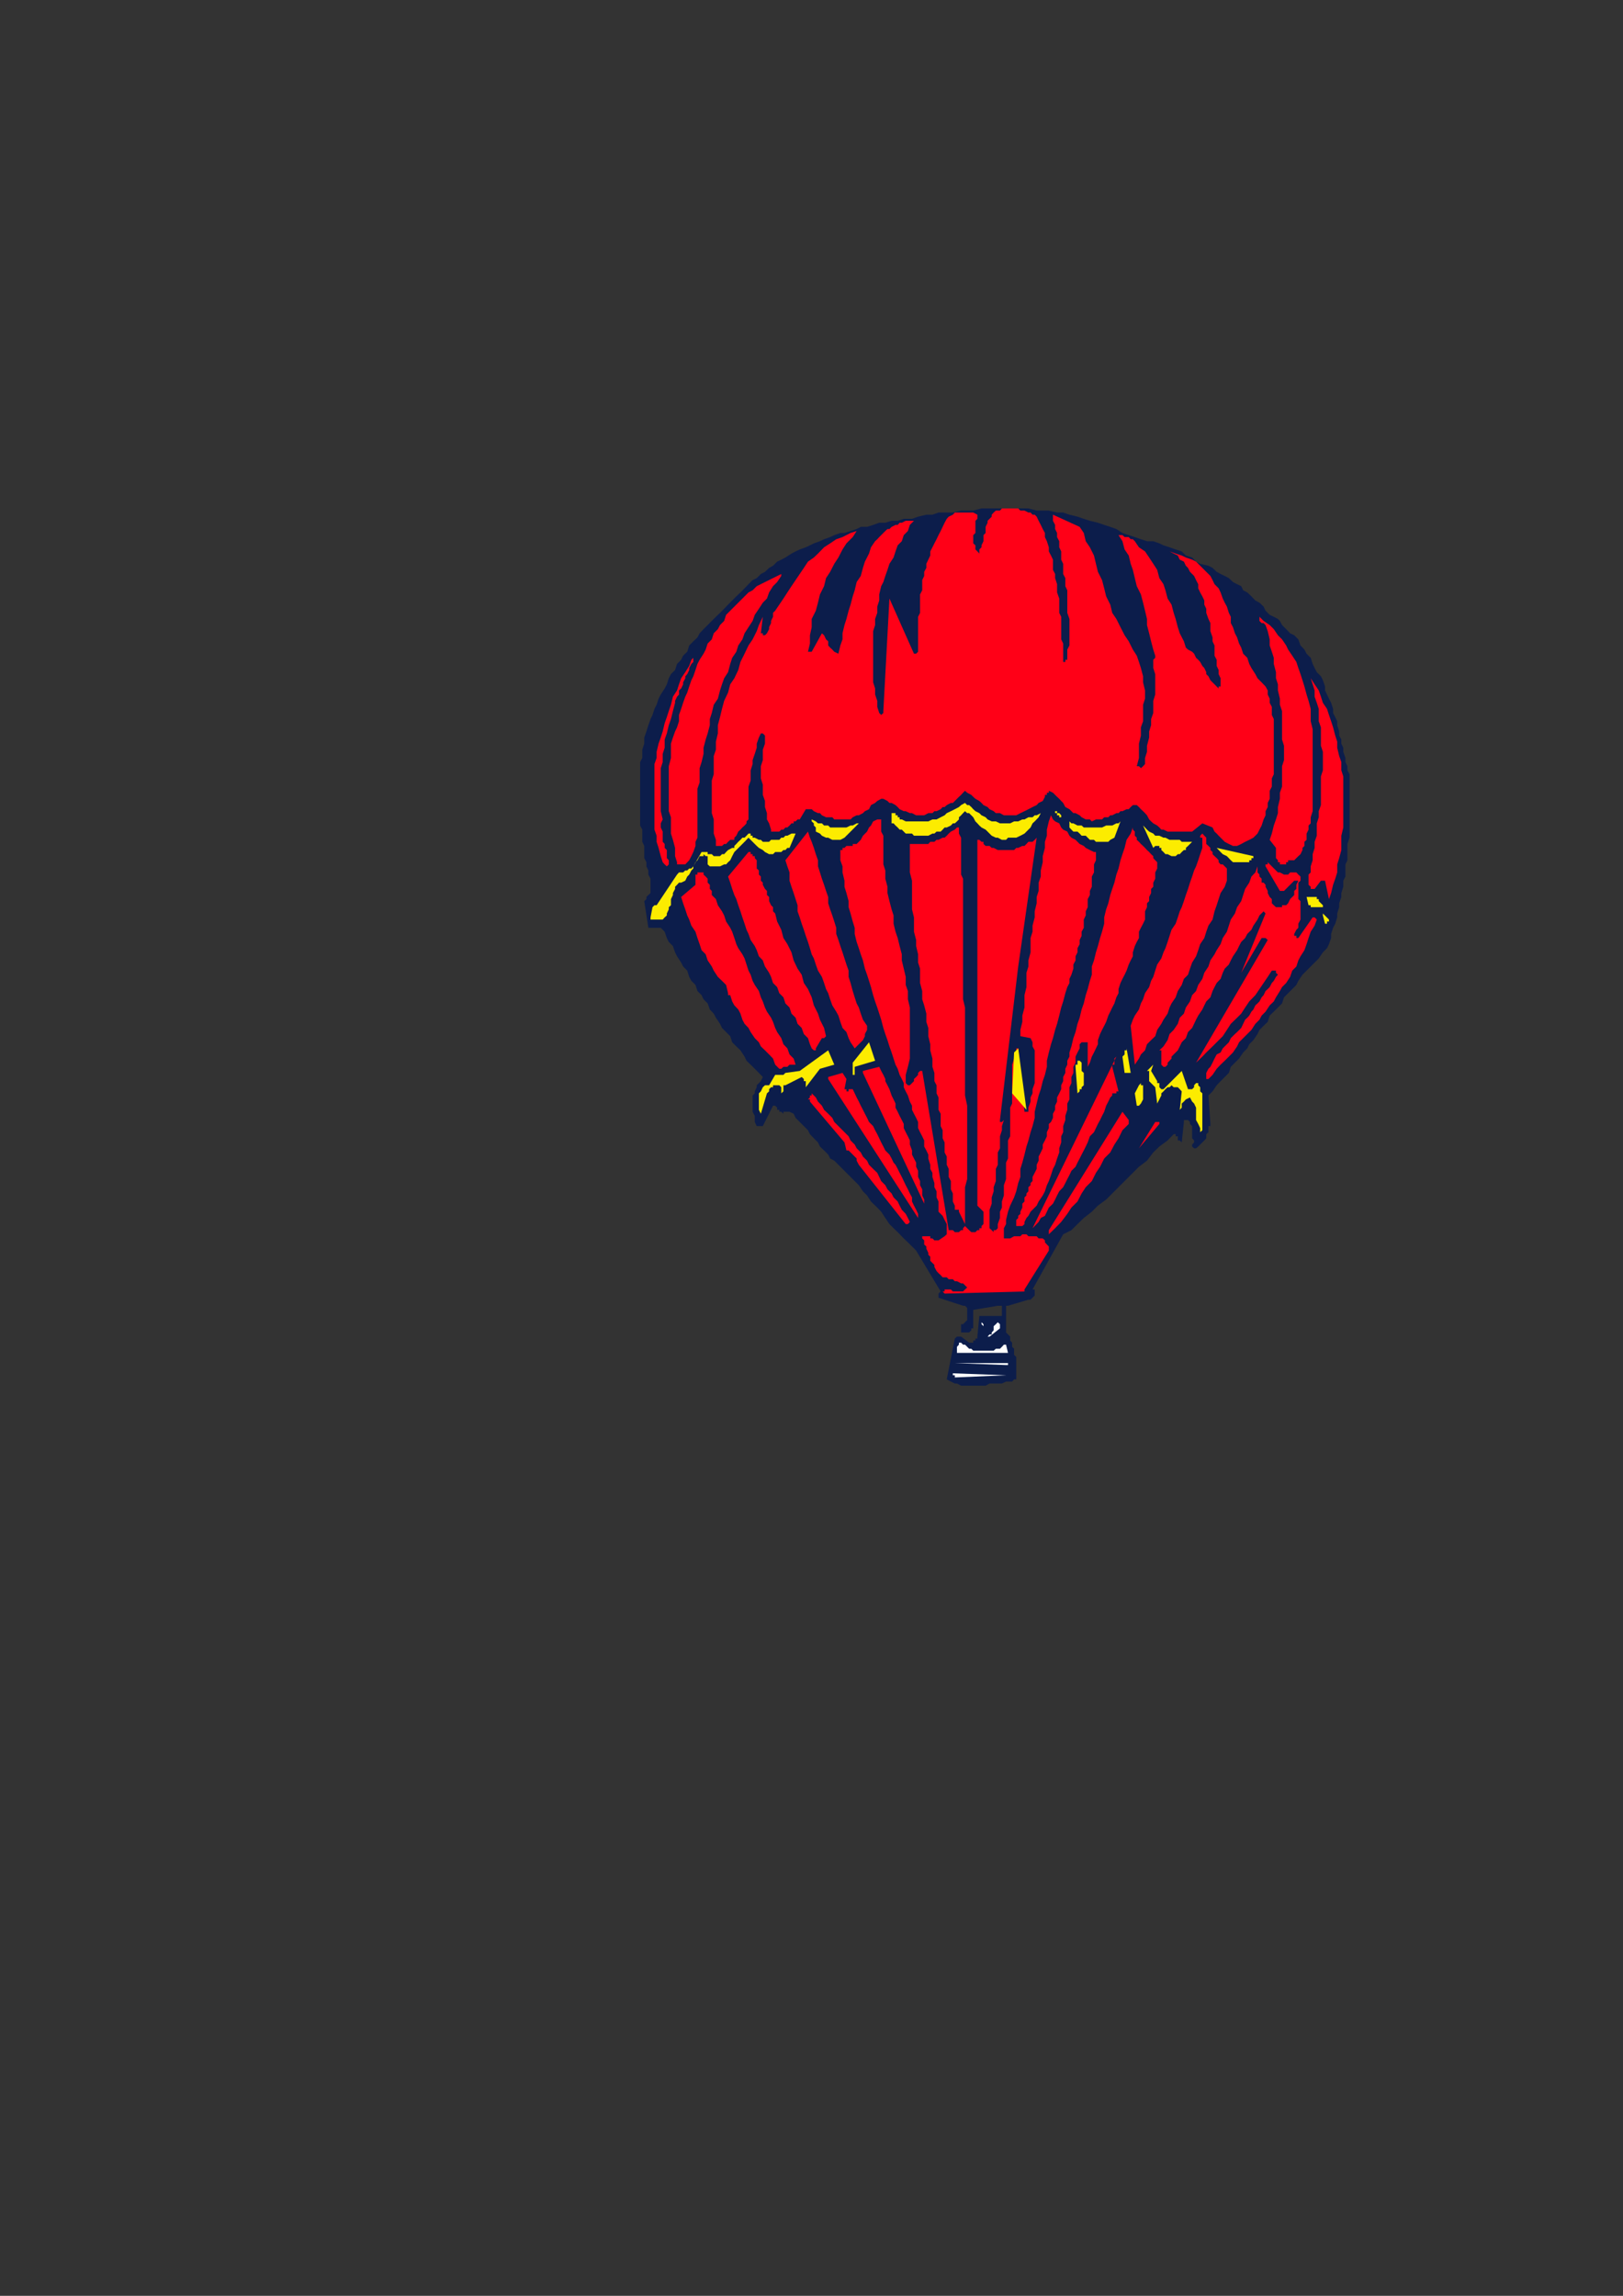 <?xml version="1.0" encoding="utf-8"?>
<!-- Created by UniConvertor 2.0rc4 (https://sk1project.net/) -->
<svg xmlns="http://www.w3.org/2000/svg" height="841.89pt" viewBox="0 0 595.276 841.89" width="595.276pt" version="1.1" xmlns:xlink="http://www.w3.org/1999/xlink" id="e58c5e40-f611-11ea-abfb-dcc15c148e23">

<rect x="0" y="0" width="595.276" height="841.89" fill="#333333" stroke="none"/>

<g>
	<g>
		<path style="fill:#0c1d4b;" d="M 235.574,274.929 L 235.574,276.441 235.574,277.953 234.782,279.465 234.782,280.977 234.782,282.489 234.782,283.929 234.782,285.441 234.782,286.953 234.782,288.465 234.782,289.977 234.782,291.489 234.782,292.929 234.782,294.441 234.782,295.953 234.782,298.185 234.782,299.697 234.782,301.209 234.782,302.721 235.574,304.233 235.574,305.673 235.574,307.185 235.574,308.697 236.294,310.209 236.294,311.721 236.294,313.233 236.294,314.673 237.086,316.185 237.086,317.697 237.806,319.209 237.806,320.721 238.598,322.233 238.598,323.673 238.598,325.185 238.598,325.977 238.598,326.697 238.598,327.489 237.806,328.209 237.086,328.929 237.086,329.721 236.294,330.441 237.806,340.233 242.342,340.233 243.782,341.673 244.574,343.977 245.294,345.417 246.806,346.929 247.598,349.233 248.318,350.673 249.83,352.977 250.55,354.417 252.062,355.929 252.782,358.233 253.574,359.673 255.086,361.185 255.806,363.417 257.318,364.929 258.038,366.441 259.55,367.953 260.342,370.185 261.782,371.697 262.574,373.209 264.086,375.441 264.806,376.953 266.318,378.465 267.83,379.977 268.55,382.209 270.062,383.721 271.574,385.161 273.086,387.465 273.806,388.977 275.318,390.417 276.83,391.929 278.342,393.441 279.782,394.953 279.062,396.465 278.342,397.185 277.55,397.977 277.55,398.697 276.83,400.209 276.83,400.929 276.038,401.721 276.038,403.161 276.038,404.673 276.038,405.465 276.038,406.977 276.038,407.697 276.83,409.209 276.83,410.721 276.83,411.441 277.55,412.953 278.342,412.953 278.342,412.953 279.062,412.953 279.782,412.953 283.526,405.465 284.318,405.465 285.038,406.185 285.038,406.185 285.038,406.977 285.83,406.977 285.83,407.697 286.55,407.697 287.342,408.417 287.342,407.697 288.062,407.697 288.782,407.697 289.574,407.697 291.086,408.417 291.806,409.929 293.318,411.441 294.83,412.953 296.342,414.465 297.062,415.905 298.502,417.417 300.014,418.929 300.734,420.441 302.246,421.881 303.758,423.393 304.478,424.833 305.99,425.625 307.502,427.137 308.222,427.857 309.734,429.369 311.246,430.881 312.758,432.393 314.99,434.625 316.502,436.857 318.014,438.369 319.454,440.601 321.758,442.833 323.198,444.345 324.71,446.649 326.222,448.881 327.734,450.393 329.246,451.833 331.478,454.137 332.99,455.577 334.502,457.089 336.014,458.601 345.014,473.577 344.222,474.369 344.222,475.089 344.222,475.089 344.222,475.881 353.222,478.833 353.942,478.833 354.734,479.625 354.734,480.345 354.734,481.137 354.734,482.577 354.734,483.369 354.734,484.089 353.942,484.881 353.942,484.881 353.222,485.601 353.222,485.601 352.502,485.601 352.502,488.625 352.502,488.625 352.502,488.625 352.502,488.625 353.222,488.625 353.942,488.625 354.734,488.625 354.734,488.625 355.454,488.625 356.246,487.833 356.246,487.113 356.966,487.113 356.966,486.321 356.966,480.345 365.966,478.833 366.758,478.833 367.478,478.833 367.478,479.625 367.478,479.625 367.478,480.345 367.478,481.137 367.478,481.857 367.478,482.577 359.198,482.577 358.478,490.137 358.478,490.137 358.478,490.857 357.758,490.857 357.758,491.577 356.966,491.577 356.966,492.369 356.246,492.369 355.454,492.369 352.502,490.137 351.71,490.137 351.71,490.137 350.99,490.137 350.198,490.857 347.246,505.833 348.758,506.625 350.198,507.345 350.99,507.345 352.502,508.137 353.942,508.137 355.454,508.137 356.966,508.137 358.478,508.137 359.99,508.137 361.502,508.137 362.942,507.345 364.454,507.345 365.966,507.345 367.478,507.345 368.99,506.625 370.502,506.625 371.222,506.625 371.942,505.833 371.942,505.833 372.734,505.833 372.734,505.113 372.734,503.601 372.734,502.881 372.734,501.369 372.734,500.577 372.734,499.137 372.734,497.625 371.942,496.833 371.942,495.321 371.942,494.601 371.222,493.881 371.222,492.369 370.502,491.577 370.502,490.137 369.71,489.345 368.99,488.625 368.99,479.625 368.99,479.625 368.99,478.833 369.71,478.833 369.71,478.833 377.198,476.601 377.99,476.601 378.71,475.881 378.71,475.881 379.502,475.089 379.502,474.369 379.502,474.369 379.502,474.369 379.502,473.577 379.502,473.577 379.502,473.577 379.502,472.857 378.71,472.857 389.942,452.625 392.966,451.113 395.198,448.881 397.502,446.649 400.454,444.345 402.686,442.113 405.71,439.881 407.942,437.649 410.246,435.345 413.198,432.393 415.502,430.089 417.734,427.857 420.686,425.625 422.99,422.601 425.222,420.441 428.246,418.209 430.478,415.905 431.198,415.905 431.198,416.697 431.99,416.697 431.99,417.417 431.99,418.209 432.71,418.209 433.43,418.929 433.43,418.929 434.222,411.441 434.222,410.721 434.942,410.721 434.942,410.721 435.734,410.721 436.454,411.441 436.454,412.161 437.246,412.953 437.246,413.673 437.246,414.465 437.246,415.905 437.246,416.697 437.246,417.417 437.966,418.209 437.966,418.209 437.966,418.929 437.966,418.929 437.246,419.721 437.246,420.441 437.246,420.441 437.966,421.089 438.686,421.089 439.478,420.441 440.198,419.721 440.99,418.929 441.71,418.209 442.43,417.417 442.43,415.905 443.222,415.185 443.222,414.465 443.222,414.465 443.222,413.673 443.222,413.673 443.222,412.953 443.222,412.953 443.942,412.953 443.942,412.161 443.222,401.721 444.734,400.209 446.246,397.977 447.686,396.465 449.198,394.953 450.71,393.441 451.43,391.209 452.942,389.697 454.454,388.185 455.966,385.953 457.478,384.441 458.198,382.929 459.71,381.417 461.222,379.185 461.942,377.673 463.454,376.161 464.966,374.721 465.686,372.417 467.198,370.977 468.71,369.465 470.222,367.953 470.942,365.721 472.454,364.209 473.966,362.697 475.478,361.185 476.198,359.673 477.71,357.441 479.222,355.929 480.734,354.417 482.174,352.977 483.686,351.465 485.198,349.233 486.71,347.721 487.43,346.209 488.222,343.977 488.222,342.465 488.942,340.233 489.734,338.721 490.454,336.417 490.454,334.977 491.174,332.673 491.174,331.233 491.966,328.929 491.966,327.489 492.686,325.185 492.686,322.953 493.478,321.441 493.478,319.209 493.478,316.977 494.198,315.465 494.198,313.233 494.198,311.721 494.198,309.489 494.99,307.185 494.99,305.673 494.99,303.441 494.99,301.209 494.99,299.697 494.99,297.465 494.99,295.953 494.99,293.721 494.99,291.489 494.99,289.977 494.99,287.745 494.99,286.233 494.99,283.929 494.198,282.489 494.198,280.977 493.478,279.465 493.478,277.953 492.686,275.721 492.686,274.209 491.966,272.697 491.966,271.185 491.174,269.745 491.174,268.233 490.454,265.929 490.454,264.489 489.734,262.977 488.942,261.465 488.942,259.953 488.222,257.721 487.43,256.209 486.71,254.697 485.99,253.185 485.99,251.745 485.198,249.441 484.478,248.001 482.966,246.489 482.174,244.977 481.454,243.465 480.734,241.233 479.222,239.721 478.43,238.209 476.99,236.697 476.198,234.465 474.686,232.953 473.174,232.233 472.454,231.441 471.734,230.721 470.222,229.209 469.43,227.697 468.71,226.977 467.198,226.185 465.686,225.465 464.174,223.953 463.454,222.441 461.942,221.001 460.43,220.209 458.99,218.697 457.478,217.257 455.966,216.465 455.246,214.953 453.734,214.233 452.222,213.441 450.71,212.001 449.198,211.209 447.686,210.489 446.246,209.697 444.734,208.257 443.222,207.465 440.198,206.745 438.686,205.953 437.246,204.441 434.942,203.721 433.43,202.209 431.198,201.489 428.966,200.697 426.734,199.977 425.222,199.257 422.99,198.465 420.686,198.465 418.454,197.745 416.222,196.953 413.99,196.233 411.686,195.441 409.454,194.001 407.222,193.209 404.99,192.489 402.686,191.697 399.734,190.977 397.502,190.257 395.198,189.465 392.246,188.745 389.942,187.953 387.71,187.953 384.686,187.233 382.454,187.233 380.222,187.233 377.198,186.441 374.966,186.441 371.942,186.441 369.71,186.441 367.478,186.441 364.454,186.441 362.222,186.441 359.99,186.441 356.966,187.233 354.734,187.233 352.502,187.233 349.478,187.953 347.246,187.953 344.222,187.953 341.99,188.745 339.758,188.745 336.734,189.465 334.502,190.257 331.478,190.257 329.246,190.977 327.014,190.977 324.71,191.697 322.478,191.697 320.246,192.489 318.014,193.209 315.71,193.209 314.198,194.001 311.966,194.721 309.734,195.441 308.222,195.441 305.99,196.233 304.478,196.953 302.246,197.745 300.734,198.465 298.502,199.257 297.062,199.977 295.55,200.697 293.318,201.489 291.806,202.209 290.294,203.001 288.062,204.441 286.55,205.233 285.038,205.953 283.526,207.465 282.086,208.257 280.574,209.697 279.062,210.489 277.55,212.001 276.038,212.721 274.526,214.233 273.086,215.745 271.574,217.257 270.062,218.697 268.55,220.209 267.038,221.721 265.598,223.233 264.086,224.745 262.574,226.185 261.062,227.697 259.55,229.209 258.038,230.721 256.598,232.233 255.806,233.745 254.294,235.185 252.782,236.697 252.062,239.001 250.55,240.441 249.83,241.953 248.318,243.465 247.598,245.697 246.086,247.209 245.294,248.721 244.574,250.953 243.782,252.465 242.342,254.697 241.55,256.209 240.83,258.441 240.038,259.953 239.318,262.185 238.598,263.697 237.806,265.929 237.086,268.233 236.294,270.465 236.294,272.697 235.574,274.929 235.574,274.929 235.574,274.929 235.574,274.929 235.574,274.929 Z" />
		<path style="fill:#ff0017;" d="M 240.83,277.953 L 240.038,280.185 240.038,282.489 240.038,284.721 240.038,286.953 240.038,289.977 240.038,292.209 240.038,294.441 240.038,296.745 240.038,298.977 240.038,301.929 240.038,304.233 240.83,306.465 240.83,308.697 241.55,310.929 242.342,313.953 243.062,316.185 243.062,316.185 243.782,316.977 243.782,316.977 244.574,317.697 245.294,316.977 245.294,315.465 244.574,314.673 244.574,313.953 244.574,312.441 244.574,311.721 243.782,310.929 243.782,309.489 243.062,308.697 243.062,307.185 243.062,305.673 243.062,304.953 242.342,303.441 242.342,302.721 242.342,301.929 243.062,300.489 242.342,297.465 242.342,295.233 242.342,292.209 242.342,289.977 242.342,286.953 242.342,284.721 242.342,281.697 243.062,279.465 243.062,276.441 243.782,274.209 243.782,271.185 244.574,268.953 245.294,265.929 246.086,263.697 246.806,260.745 247.598,257.721 247.598,257.001 248.318,255.489 249.038,254.697 249.038,253.185 249.83,252.465 250.55,250.953 250.55,250.233 251.342,248.721 251.342,248.001 252.062,247.209 252.782,245.697 252.782,244.977 253.574,243.465 254.294,242.745 254.294,241.233 255.086,240.441 253.574,241.953 252.782,244.185 251.342,246.489 249.83,248.721 249.038,250.953 248.318,253.185 246.806,255.489 246.086,258.441 245.294,260.745 244.574,262.977 243.782,265.209 243.062,268.233 242.342,270.465 241.55,272.697 240.83,275.721 240.83,277.953 Z" />
		<path style="fill:#fcec00;" d="M 239.318,332.673 L 238.598,336.417 238.598,337.209 239.318,337.209 240.038,337.209 240.038,337.209 240.83,337.209 241.55,337.209 242.342,337.209 243.062,337.209 243.782,336.417 244.574,335.697 244.574,334.977 245.294,333.465 245.294,332.673 246.086,331.953 246.086,330.441 246.086,329.721 246.806,328.209 246.806,327.489 247.598,325.977 247.598,325.185 248.318,324.465 249.038,323.673 249.83,323.673 251.342,322.953 252.062,321.441 252.782,320.721 253.574,319.209 254.294,318.489 254.294,317.697 255.086,316.185 255.806,315.465 256.598,313.953 257.318,313.953 257.318,313.953 258.038,313.953 258.038,313.233 258.038,313.233 258.83,313.953 258.83,313.953 259.55,313.953 259.55,313.953 259.55,313.953 259.55,314.673 259.55,314.673 259.55,315.465 259.55,315.465 259.55,316.185 259.55,316.185 259.55,316.977 259.55,316.977 259.55,316.977 260.342,317.697 261.062,317.697 261.782,317.697 262.574,317.697 263.294,317.697 264.086,317.697 265.598,316.977 266.318,316.977 267.038,316.185 267.83,315.465 268.55,313.953 269.342,312.441 270.062,311.721 271.574,310.209 272.294,309.489 273.086,308.697 274.526,307.185 275.318,307.977 276.038,308.697 277.55,310.209 278.342,310.929 279.782,311.721 280.574,312.441 282.086,313.233 283.526,313.233 284.318,312.441 285.038,312.441 285.83,312.441 286.55,312.441 287.342,311.721 288.062,311.721 288.782,310.929 289.574,310.929 291.806,305.673 291.086,305.673 290.294,305.673 288.782,306.465 288.062,306.465 287.342,307.185 286.55,307.185 285.83,307.977 285.038,307.977 283.526,307.977 282.806,307.977 282.086,308.697 280.574,308.697 279.782,308.697 279.062,307.977 278.342,307.977 276.83,307.185 276.83,307.185 276.038,307.185 276.038,306.465 275.318,306.465 275.318,306.465 275.318,305.673 274.526,305.673 274.526,305.673 273.806,306.465 273.086,307.185 272.294,307.185 271.574,307.977 270.782,308.697 270.062,309.489 269.342,310.209 269.342,310.929 268.55,310.929 267.038,311.721 266.318,312.441 265.598,313.233 264.806,313.233 264.086,313.953 263.294,313.953 261.782,313.953 261.782,313.953 261.062,313.233 260.342,313.233 259.55,313.233 259.55,312.441 258.83,312.441 258.038,312.441 257.318,312.441 254.294,317.697 253.574,318.489 252.782,318.489 252.062,319.209 251.342,319.209 250.55,319.929 249.83,319.929 249.038,319.929 248.318,320.721 240.83,331.953 240.038,331.953 240.038,331.953 239.318,332.673 239.318,332.673 Z" />
		<path style="fill:#ff0017;" d="M 246.086,272.697 L 246.086,275.721 246.086,277.953 245.294,280.977 245.294,283.209 245.294,286.233 245.294,289.185 245.294,291.489 245.294,294.441 245.294,297.465 246.086,299.697 246.086,302.721 246.086,305.673 246.806,307.977 247.598,310.929 247.598,313.953 248.318,316.185 248.318,316.977 249.038,316.977 249.038,316.977 249.83,316.977 249.83,316.977 250.55,316.977 250.55,316.977 251.342,316.977 252.782,315.465 253.574,313.953 254.294,312.441 255.086,310.209 255.086,308.697 255.806,307.185 255.806,304.953 255.806,302.721 255.806,301.209 255.806,298.977 255.806,296.745 255.806,295.233 255.806,292.929 255.806,290.697 255.806,289.185 256.598,286.953 256.598,284.721 256.598,281.697 257.318,279.465 258.038,276.441 258.038,274.209 258.83,271.185 259.55,268.953 260.342,265.929 260.342,263.697 261.062,261.465 261.782,258.441 263.294,256.209 264.086,253.185 264.806,250.953 265.598,248.721 267.038,246.489 267.83,243.465 268.55,241.233 270.062,239.001 270.782,236.697 272.294,234.465 273.086,232.233 274.526,230.001 276.038,227.697 276.83,225.465 278.342,223.233 279.782,221.001 281.294,219.489 282.086,217.257 283.526,214.953 285.038,213.441 286.55,211.209 286.55,211.209 286.55,211.209 286.55,210.489 286.55,210.489 277.55,214.953 276.038,216.465 274.526,217.257 273.086,218.697 271.574,220.209 270.062,221.721 269.342,222.441 267.83,223.953 266.318,225.465 265.598,227.697 264.086,229.209 263.294,230.721 261.782,232.233 261.062,234.465 259.55,235.977 258.83,238.209 258.038,239.721 256.598,241.953 255.806,243.465 255.086,245.697 254.294,248.001 253.574,249.441 252.782,251.745 252.062,253.977 251.342,255.489 250.55,257.721 249.83,259.953 249.038,262.185 249.038,264.489 248.318,266.721 247.598,268.233 246.806,270.465 246.086,272.697 Z" />
		<path style="fill:#ff0017;" d="M 291.806,390.417 L 291.086,388.185 289.574,386.673 288.782,384.441 287.342,382.929 286.55,380.697 285.038,378.465 284.318,376.953 283.526,374.721 282.806,373.209 281.294,370.977 280.574,369.465 279.782,367.233 279.062,365.721 278.342,363.417 276.83,361.185 276.038,359.673 275.318,357.441 274.526,355.929 273.806,353.697 273.086,351.465 272.294,349.953 270.782,347.721 270.062,346.209 269.342,343.977 268.55,341.673 267.83,340.233 266.318,337.929 265.598,335.697 264.806,334.185 263.294,331.953 262.574,329.721 261.062,328.209 261.062,326.697 260.342,325.977 260.342,324.465 259.55,323.673 259.55,322.233 258.83,321.441 258.038,320.721 258.038,319.929 257.318,319.929 256.598,319.929 256.598,319.929 255.806,319.929 255.806,320.721 255.086,320.721 255.086,321.441 255.086,322.233 255.086,324.465 249.83,328.929 249.83,328.929 249.83,328.929 249.83,328.929 249.83,328.929 250.55,331.233 251.342,333.465 252.062,335.697 252.782,337.209 253.574,339.441 255.086,341.673 255.806,343.977 256.598,346.209 257.318,348.441 258.83,349.953 259.55,352.185 261.062,354.417 261.782,355.929 263.294,358.233 264.806,359.673 266.318,361.185 267.038,364.209 267.038,364.209 267.038,364.929 267.83,364.929 267.83,364.929 268.55,367.233 269.342,368.673 270.782,370.185 271.574,371.697 272.294,373.929 273.086,375.441 274.526,376.953 275.318,378.465 276.83,380.697 278.342,382.209 279.062,383.721 280.574,385.161 282.086,386.673 283.526,388.185 284.318,390.417 285.83,391.929 286.55,391.929 287.342,391.209 288.062,391.209 288.782,391.209 289.574,390.417 291.086,390.417 291.806,390.417 291.806,390.417 Z" />
		<path style="fill:#fcec00;" d="M 293.318,392.721 L 288.062,393.441 287.342,394.161 287.342,394.161 286.55,394.161 286.55,394.161 285.83,394.161 285.038,394.161 285.038,394.161 284.318,394.161 282.086,397.977 282.086,397.977 281.294,397.977 281.294,397.977 280.574,397.977 279.782,398.697 279.062,400.209 278.342,400.929 278.342,402.441 278.342,403.953 278.342,405.465 278.342,406.977 279.062,408.417 281.294,400.929 282.086,400.209 282.086,400.209 282.086,399.417 282.806,398.697 283.526,398.697 283.526,397.977 284.318,397.977 285.038,397.977 285.83,397.977 285.83,397.977 286.55,398.697 286.55,399.417 286.55,399.417 286.55,400.209 286.55,400.929 286.55,401.721 286.55,401.721 286.55,400.929 287.342,400.209 287.342,399.417 287.342,399.417 287.342,398.697 287.342,397.977 288.062,397.977 294.038,394.953 294.83,395.673 294.83,395.673 294.83,396.465 295.55,396.465 295.55,397.185 295.55,397.977 295.55,398.697 295.55,398.697 300.734,391.929 305.99,390.417 303.758,385.161 293.318,392.721 Z" />
		<path style="fill:#ff0017;" d="M 262.574,271.977 L 262.574,274.929 261.782,277.233 261.782,279.465 261.782,281.697 261.782,283.929 261.062,286.233 261.062,288.465 261.062,291.489 261.062,293.721 261.062,295.953 261.062,298.185 261.782,300.489 261.782,302.721 261.782,305.673 262.574,307.977 262.574,310.209 264.086,310.209 264.806,310.209 265.598,309.489 266.318,309.489 267.038,308.697 267.83,307.977 269.342,307.977 269.342,307.185 270.062,306.465 270.782,304.953 271.574,304.233 272.294,303.441 273.086,302.721 273.806,301.929 273.806,301.209 274.526,300.489 274.526,298.185 274.526,296.745 274.526,294.441 274.526,292.209 274.526,290.697 274.526,288.465 275.318,286.233 275.318,284.721 275.318,282.489 276.038,280.185 276.038,278.745 276.83,276.441 277.55,274.209 277.55,272.697 278.342,270.465 279.062,268.953 279.782,268.953 279.782,268.953 280.574,269.745 280.574,270.465 280.574,272.697 279.782,274.929 279.782,277.233 279.782,278.745 279.062,280.977 279.062,283.209 279.062,285.441 279.782,287.745 279.782,289.185 279.782,291.489 280.574,293.721 280.574,295.953 281.294,298.185 281.294,300.489 282.086,301.929 282.806,304.233 282.806,304.953 283.526,304.953 285.038,304.953 285.83,304.953 286.55,304.233 287.342,304.233 288.062,303.441 288.782,303.441 289.574,302.721 290.294,301.929 291.086,301.929 291.086,301.209 291.806,301.209 292.526,300.489 292.526,300.489 293.318,300.489 295.55,296.745 295.55,296.745 296.342,296.745 296.342,296.745 297.062,296.745 297.71,296.745 298.502,297.465 300.014,298.185 300.734,298.185 301.454,298.977 302.966,299.697 303.758,299.697 305.27,299.697 305.99,300.489 306.71,300.489 308.222,300.489 309.734,300.489 310.454,300.489 311.966,300.489 312.758,299.697 314.198,298.977 314.99,298.977 316.502,298.185 317.222,297.465 318.734,296.745 319.454,295.233 320.966,294.441 321.758,293.721 323.198,292.929 323.99,292.929 325.502,293.721 326.222,294.441 327.014,294.441 328.454,295.233 329.246,295.953 329.966,296.745 331.478,297.465 332.198,297.465 333.71,298.185 334.502,298.185 336.014,298.977 336.734,298.977 338.246,298.977 338.966,298.977 340.478,298.185 341.99,298.185 342.71,297.465 343.502,297.465 345.014,296.745 345.734,295.953 346.454,295.953 347.246,295.233 348.758,294.441 349.478,294.441 350.198,293.721 350.99,292.929 351.71,292.209 352.502,291.489 352.502,291.489 353.222,290.697 353.942,289.977 354.734,290.697 356.246,291.489 356.966,292.209 357.758,292.929 359.198,293.721 359.99,294.441 360.71,295.233 362.222,295.953 362.942,296.745 364.454,297.465 365.246,298.185 366.758,298.185 368.198,298.977 369.71,298.977 371.222,298.977 372.734,298.977 374.246,298.185 375.758,297.465 377.198,296.745 378.71,295.953 380.222,295.233 380.942,294.441 382.454,293.721 383.246,292.209 383.246,292.209 383.246,291.489 383.966,291.489 383.966,290.697 383.966,290.697 383.966,290.697 384.686,290.697 384.686,289.977 386.198,290.697 386.99,291.489 387.71,292.209 388.502,292.929 389.222,293.721 389.942,294.441 390.734,295.953 392.246,296.745 392.966,297.465 393.686,298.185 394.478,298.185 395.99,298.977 396.71,299.697 398.222,300.489 399.734,300.489 400.454,301.209 401.966,300.489 402.686,300.489 404.198,300.489 404.99,299.697 406.502,299.697 407.222,298.977 407.942,298.977 409.454,298.185 410.246,298.185 410.966,297.465 411.686,297.465 413.198,296.745 413.99,296.745 414.71,295.953 415.502,295.233 416.222,295.233 416.942,295.233 417.734,295.953 418.454,296.745 419.246,297.465 419.966,298.185 420.686,298.977 421.478,300.489 422.198,301.209 422.99,301.929 424.43,302.721 425.222,303.441 425.942,304.233 426.734,304.233 428.246,304.953 429.686,304.953 430.478,304.953 431.99,304.953 432.71,304.953 433.43,304.953 434.222,304.953 434.942,304.953 435.734,304.953 436.454,304.953 437.246,304.953 440.99,301.929 444.734,303.441 445.454,304.953 446.246,305.673 446.966,306.465 448.478,307.977 449.198,308.697 450.71,309.489 452.222,310.209 453.734,310.209 455.246,309.489 456.686,308.697 458.198,307.977 459.71,307.185 461.222,305.673 461.942,304.233 462.734,302.721 463.454,300.489 464.174,298.977 464.174,297.465 464.966,295.953 464.966,294.441 465.686,292.929 465.686,291.489 465.686,289.977 466.478,288.465 466.478,286.953 466.478,285.441 467.198,283.929 467.198,282.489 467.198,280.977 467.198,279.465 467.198,277.233 467.198,275.721 467.198,274.209 467.198,272.697 467.198,271.185 467.198,269.745 467.198,268.233 467.198,266.721 467.198,265.209 467.198,263.697 466.478,262.185 466.478,260.745 466.478,259.233 465.686,257.721 465.686,256.209 464.966,254.697 464.966,253.185 464.174,251.745 462.734,250.233 461.222,248.721 460.43,247.209 458.99,244.977 458.198,243.465 457.478,241.233 455.966,239.721 455.246,237.489 454.454,235.977 453.734,233.745 452.942,232.233 452.222,230.001 451.43,228.489 451.43,226.185 450.71,224.745 449.99,222.441 449.198,221.001 448.478,219.489 447.686,217.257 446.966,215.745 445.454,214.233 444.734,212.721 443.942,211.209 442.43,209.697 440.99,208.257 440.198,207.465 438.686,205.953 437.246,205.233 434.942,204.441 433.43,203.721 431.198,203.001 428.966,202.209 430.478,203.001 431.99,203.721 432.71,205.233 434.222,205.953 434.942,207.465 435.734,208.257 436.454,209.697 437.966,211.209 438.686,212.721 439.478,214.233 439.478,215.745 440.198,217.257 440.99,218.697 441.71,220.209 441.71,221.721 442.43,223.233 442.43,224.745 443.222,226.977 443.942,228.489 443.942,230.001 443.942,231.441 444.734,233.745 444.734,235.185 445.454,236.697 445.454,239.001 445.454,240.441 446.246,241.953 446.246,244.185 446.966,245.697 446.966,247.209 447.686,248.721 447.686,250.233 447.686,250.953 447.686,251.745 446.966,251.745 446.966,252.465 446.246,251.745 445.454,250.953 444.734,250.233 443.942,249.441 443.222,248.001 442.43,247.209 442.43,246.489 441.71,244.977 440.99,244.185 440.198,242.745 439.478,241.953 438.686,241.233 437.966,239.721 437.246,239.001 435.734,238.209 434.942,237.489 434.222,235.185 432.71,232.233 431.99,230.001 431.198,226.977 430.478,224.745 429.686,221.721 428.246,219.489 427.454,216.465 426.734,214.233 425.222,212.001 424.43,208.977 422.99,206.745 421.478,204.441 419.966,202.209 417.734,200.697 416.222,198.465 415.502,197.745 414.71,197.745 413.99,196.953 413.198,196.953 412.478,196.953 411.686,196.233 410.966,196.233 410.246,196.233 411.686,198.465 412.478,201.489 413.99,203.721 414.71,206.745 415.502,208.977 416.222,212.001 416.942,214.953 418.454,217.977 419.246,221.001 419.966,223.953 420.686,226.977 420.686,229.209 421.478,232.233 422.198,235.185 422.99,238.209 423.71,240.441 423.71,241.233 423.71,241.233 422.99,241.953 422.99,242.745 422.99,244.977 423.71,247.209 423.71,249.441 423.71,252.465 423.71,254.697 422.99,257.001 422.99,259.233 422.99,261.465 422.198,263.697 422.198,265.929 421.478,268.233 421.478,270.465 420.686,273.489 420.686,275.721 419.966,277.953 419.966,280.185 419.966,280.185 419.246,280.977 419.246,280.977 418.454,281.697 418.454,281.697 417.734,280.977 417.734,280.977 416.942,280.977 417.734,277.953 417.734,275.721 417.734,272.697 418.454,269.745 418.454,266.721 419.246,264.489 419.246,261.465 419.246,258.441 419.966,256.209 419.966,253.185 419.246,250.233 419.246,248.001 418.454,244.977 417.734,242.745 416.942,240.441 415.502,238.209 413.99,235.185 412.478,232.953 410.966,230.001 409.454,226.977 407.942,224.745 407.222,221.721 405.71,218.697 404.99,215.745 404.198,212.721 402.686,209.697 401.966,206.745 401.246,203.721 399.734,200.697 398.222,198.465 397.502,195.441 395.99,193.209 386.198,188.745 386.198,190.977 386.99,192.489 386.99,194.001 387.71,195.441 387.71,196.953 388.502,198.465 388.502,200.697 389.222,202.209 389.222,203.721 389.222,205.233 389.942,206.745 389.942,208.257 389.942,210.489 390.734,212.001 390.734,213.441 390.734,214.953 391.454,216.465 391.454,218.697 391.454,220.209 391.454,221.721 391.454,223.233 391.454,224.745 392.246,226.977 392.246,228.489 392.246,230.001 392.246,231.441 392.246,232.953 392.246,235.185 392.246,236.697 391.454,238.209 391.454,239.721 391.454,241.233 391.454,241.953 390.734,241.953 390.734,242.745 389.942,242.745 389.942,241.233 389.942,239.721 389.942,237.489 389.942,235.977 389.222,234.465 389.222,232.953 389.222,231.441 389.222,229.209 389.222,227.697 389.222,226.185 388.502,224.745 388.502,222.441 388.502,221.001 388.502,219.489 387.71,217.257 387.71,215.745 387.71,214.233 386.99,212.001 386.99,210.489 386.198,208.977 386.198,206.745 386.198,205.233 385.478,203.721 384.686,202.209 384.686,200.697 383.966,198.465 383.246,196.953 383.246,195.441 382.454,194.001 381.734,192.489 380.942,190.977 380.222,189.465 379.502,188.745 378.71,188.745 377.99,187.953 377.198,187.953 375.758,187.233 374.966,187.233 374.246,187.233 373.454,186.441 371.942,186.441 371.222,186.441 370.502,186.441 368.99,186.441 368.198,186.441 367.478,186.441 366.758,187.233 365.246,187.233 364.454,187.953 363.734,188.745 363.734,189.465 362.942,190.257 362.222,190.977 362.222,191.697 361.502,193.209 361.502,194.001 361.502,195.441 360.71,196.233 360.71,197.745 360.71,198.465 359.99,199.977 359.99,200.697 359.198,201.489 359.198,203.001 358.478,202.209 357.758,201.489 357.758,200.697 357.758,199.977 356.966,199.257 356.966,198.465 356.966,196.953 356.966,196.233 357.758,195.441 357.758,194.001 357.758,193.209 357.758,192.489 357.758,190.977 358.478,190.257 358.478,189.465 358.478,188.745 356.966,187.953 356.246,187.953 354.734,187.953 353.222,187.953 351.71,187.953 350.198,187.953 349.478,188.745 347.966,189.465 347.246,190.257 346.454,191.697 345.734,193.209 345.014,194.721 344.222,196.233 343.502,197.745 342.71,199.257 341.99,200.697 341.198,202.209 341.198,203.721 340.478,205.233 339.758,206.745 339.758,208.257 338.966,209.697 338.966,211.209 338.246,212.721 338.246,214.953 338.246,216.465 337.454,217.977 337.454,219.489 337.454,221.001 337.454,222.441 337.454,224.745 336.734,226.185 336.734,227.697 336.734,229.209 336.734,230.721 336.734,232.233 336.734,233.745 336.734,235.185 336.734,237.489 336.734,239.001 336.734,239.001 336.014,239.721 336.014,239.721 335.222,239.721 326.222,219.489 323.99,260.745 323.99,261.465 323.198,262.185 323.198,262.185 322.478,261.465 321.758,259.233 321.758,257.001 320.966,254.697 320.966,252.465 320.246,250.233 320.246,248.001 320.246,245.697 320.246,243.465 320.246,241.233 320.246,239.001 320.246,235.977 320.246,233.745 320.246,231.441 320.966,229.209 320.966,226.977 321.758,224.745 321.758,222.441 322.478,220.209 322.478,217.977 323.198,214.953 323.99,213.441 324.71,211.209 325.502,208.977 326.222,206.745 327.734,204.441 328.454,202.209 329.246,199.977 330.758,198.465 331.478,196.233 332.99,194.721 333.71,192.489 335.222,190.977 334.502,190.977 332.99,190.977 332.198,190.977 330.758,191.697 329.966,191.697 329.246,192.489 328.454,192.489 327.014,193.209 326.222,194.001 325.502,194.001 324.71,194.721 323.99,195.441 323.198,196.233 322.478,196.953 321.758,197.745 320.966,198.465 319.454,200.697 318.734,203.001 317.222,205.953 316.502,208.257 315.71,211.209 314.198,213.441 313.478,216.465 312.758,218.697 311.966,221.721 311.246,223.953 310.454,226.977 309.734,229.209 309.014,232.233 309.014,234.465 308.222,236.697 307.502,239.721 305.99,239.001 305.27,238.209 304.478,237.489 303.758,236.697 303.758,235.185 302.966,234.465 302.246,232.953 301.454,232.233 297.71,239.001 297.71,239.001 297.062,239.001 297.062,239.001 296.342,239.001 297.062,235.977 297.062,232.953 297.71,230.001 297.71,226.977 299.222,223.953 300.014,221.001 300.734,217.977 302.246,214.953 302.966,212.001 304.478,209.697 305.99,206.745 307.502,204.441 309.014,201.489 310.454,199.257 312.758,196.953 314.198,194.721 311.966,195.441 309.014,196.953 306.71,197.745 304.478,199.257 302.246,200.697 300.014,203.001 298.502,204.441 296.342,205.953 294.83,208.257 293.318,210.489 291.806,212.721 290.294,214.953 288.782,217.257 287.342,219.489 285.83,221.721 284.318,223.953 283.526,224.745 283.526,226.185 282.806,227.697 282.806,228.489 282.086,230.001 282.086,230.721 281.294,232.233 280.574,232.953 279.782,232.953 279.782,232.953 279.782,232.233 279.062,232.233 279.782,226.185 278.342,229.209 277.55,231.441 276.038,234.465 274.526,236.697 273.086,239.721 271.574,242.745 270.782,245.697 269.342,248.721 267.83,250.953 267.038,253.977 265.598,257.001 264.806,259.953 264.086,262.977 263.294,265.929 263.294,268.953 262.574,271.977 Z" />
		<path style="fill:#ff0017;" d="M 267.038,321.441 L 267.83,323.673 268.55,325.977 269.342,328.209 270.062,329.721 270.782,331.953 271.574,334.185 272.294,336.417 273.086,338.721 273.806,340.953 274.526,342.465 275.318,344.697 276.83,346.929 277.55,348.441 278.342,350.673 279.782,352.185 280.574,354.417 282.086,356.721 282.806,358.233 283.526,360.465 285.038,361.977 285.83,364.209 287.342,365.721 288.062,367.953 289.574,369.465 290.294,371.697 291.806,373.209 292.526,375.441 294.038,376.953 294.83,379.185 296.342,380.697 297.062,382.929 297.71,384.441 298.502,385.161 298.502,385.161 299.222,385.161 299.222,384.441 301.454,380.697 302.246,380.697 302.246,380.697 302.966,379.977 302.966,379.977 302.246,376.953 300.734,373.929 300.014,371.697 298.502,368.673 297.71,365.721 296.342,362.697 294.83,360.465 294.038,357.441 292.526,355.209 291.086,352.185 290.294,349.233 288.782,346.209 287.342,343.977 286.55,340.953 285.038,337.929 284.318,334.977 283.526,334.185 283.526,332.673 282.806,331.953 282.086,330.441 282.086,328.929 281.294,328.209 281.294,326.697 280.574,325.977 279.782,324.465 279.782,323.673 279.062,322.953 279.062,321.441 278.342,320.721 278.342,319.209 277.55,318.489 277.55,316.977 277.55,316.185 277.55,316.185 277.55,315.465 277.55,315.465 276.83,314.673 276.83,314.673 276.83,313.953 276.038,313.953 276.038,313.233 275.318,313.233 275.318,312.441 274.526,312.441 267.038,321.441 Z" />
		<path style="fill:#ff0017;" d="M 288.062,315.465 L 288.782,317.697 289.574,319.929 289.574,322.953 290.294,325.185 291.086,327.489 291.806,329.721 292.526,331.953 292.526,334.185 293.318,336.417 294.038,338.721 294.83,340.953 295.55,343.185 296.342,345.417 297.062,347.721 297.71,349.953 298.502,351.465 299.222,353.697 300.014,355.929 301.454,358.233 302.246,360.465 302.966,362.697 303.758,364.209 304.478,366.441 305.27,368.673 306.71,370.977 307.502,372.417 308.222,374.721 309.014,376.953 310.454,378.465 311.246,380.697 311.966,382.209 313.478,384.441 314.198,383.721 314.99,382.929 315.71,382.209 316.502,381.417 317.222,379.977 317.222,379.185 318.014,377.673 318.014,376.161 316.502,373.929 315.71,371.697 314.99,369.465 314.198,367.953 313.478,365.721 312.758,363.417 311.966,360.465 311.246,358.233 311.246,355.929 310.454,353.697 309.734,351.465 309.014,349.233 308.222,346.929 307.502,344.697 306.71,342.465 306.71,340.233 305.99,337.929 305.27,335.697 304.478,333.465 303.758,331.233 303.758,328.929 302.966,326.697 302.246,324.465 301.454,322.233 300.734,319.929 300.014,317.697 300.014,315.465 299.222,313.233 298.502,310.929 297.71,308.697 297.062,307.185 296.342,304.953 288.062,315.465 288.062,315.465 288.062,315.465 288.062,315.465 288.062,315.465 Z" />
		<path style="fill:#fcec00;" d="M 297.71,301.209 L 297.71,301.209 298.502,301.929 298.502,301.929 298.502,302.721 299.222,303.441 299.222,303.441 299.222,304.233 299.222,304.953 300.734,305.673 301.454,306.465 302.966,307.185 303.758,307.185 305.27,307.977 306.71,307.977 308.222,307.977 309.734,307.185 315.71,301.209 314.99,301.929 314.198,301.929 312.758,302.721 311.966,302.721 310.454,303.441 309.734,303.441 308.222,303.441 306.71,303.441 305.99,303.441 304.478,303.441 303.758,302.721 302.246,302.721 301.454,301.929 300.014,301.929 299.222,301.209 297.71,300.489 297.71,300.489 297.71,300.489 297.71,300.489 297.71,301.209 Z" />
		<path style="fill:#ff0017;" d="M 297.062,403.953 L 309.734,418.929 310.454,421.881 311.246,421.881 311.966,422.601 312.758,423.393 312.758,423.393 313.478,424.113 314.198,424.833 314.198,425.625 314.99,427.137 332.198,448.881 332.198,448.881 332.99,448.881 333.71,448.089 333.71,448.089 332.99,446.649 332.198,445.137 330.758,443.625 329.966,442.113 329.246,440.601 327.734,439.089 327.014,437.649 325.502,436.137 324.71,434.625 323.198,433.113 322.478,431.601 321.758,430.089 320.246,428.649 318.734,427.137 318.014,425.625 316.502,424.113 315.71,422.601 314.198,421.089 313.478,419.721 311.966,418.209 311.246,416.697 309.734,415.185 308.222,413.673 307.502,412.953 305.99,411.441 305.27,409.929 303.758,408.417 302.246,406.977 301.454,405.465 300.014,403.953 299.222,402.441 297.71,400.929 297.71,401.721 297.062,401.721 297.062,402.441 296.342,403.161 297.062,403.161 297.062,403.161 297.062,403.953 297.062,403.953 Z" />
		<path style="fill:#ff0017;" d="M 308.222,312.441 L 308.222,315.465 309.014,317.697 309.014,319.929 309.734,322.953 309.734,325.185 310.454,327.489 311.246,330.441 311.246,332.673 311.966,334.977 312.758,337.929 313.478,340.233 313.478,342.465 314.198,345.417 314.99,347.721 315.71,349.953 316.502,352.185 317.222,355.209 318.014,357.441 318.734,359.673 319.454,361.977 320.246,364.929 320.966,367.233 321.758,369.465 322.478,371.697 323.198,373.929 323.99,376.953 324.71,379.185 325.502,381.417 326.222,383.721 327.014,385.953 327.734,388.185 328.454,390.417 329.246,391.929 329.966,394.161 330.758,395.673 331.478,397.185 331.478,398.697 332.198,400.209 332.99,401.721 333.71,403.953 334.502,405.465 334.502,406.977 335.222,408.417 336.014,409.929 336.734,411.441 336.734,413.673 337.454,415.185 338.246,416.697 338.966,418.209 338.966,420.441 339.758,421.881 340.478,423.393 340.478,424.833 341.198,427.137 341.198,428.649 341.99,430.089 341.99,431.601 342.71,433.833 342.71,435.345 343.502,436.857 343.502,439.089 344.222,440.601 344.222,442.833 344.222,444.345 345.014,445.137 345.734,445.857 346.454,447.369 347.246,448.881 347.246,449.601 347.246,451.113 347.246,452.625 346.454,453.345 344.222,454.857 343.502,454.857 343.502,454.857 342.71,454.857 341.99,454.137 341.198,454.137 341.198,453.345 340.478,453.345 339.758,453.345 338.966,453.345 338.966,453.345 338.246,453.345 338.246,454.137 338.966,454.857 338.966,456.369 339.758,457.089 339.758,457.881 340.478,459.393 340.478,460.113 341.198,460.833 341.198,462.345 341.99,463.137 342.71,463.857 342.71,464.577 343.502,466.089 344.222,466.881 345.014,467.601 345.734,468.393 347.246,468.393 347.966,469.113 349.478,469.113 350.198,469.833 350.99,469.833 352.502,470.625 353.222,470.625 353.942,471.345 354.734,472.137 354.734,472.137 353.942,472.857 353.942,472.857 353.222,473.577 352.502,473.577 351.71,473.577 350.99,473.577 350.198,473.577 349.478,473.577 348.758,472.857 348.758,472.857 347.966,472.857 347.966,472.857 347.246,472.857 346.454,472.857 346.454,472.857 346.454,473.577 345.734,473.577 345.734,473.577 346.454,474.369 376.478,473.577 375.758,473.577 375.758,473.577 375.758,472.857 375.758,472.857 384.686,458.601 384.686,457.881 384.686,457.881 384.686,457.089 384.686,457.089 383.966,456.369 383.966,456.369 383.246,455.577 383.246,454.857 382.454,454.137 381.734,454.137 380.942,454.137 380.222,453.345 379.502,453.345 377.99,453.345 377.198,453.345 376.478,452.625 374.966,452.625 374.246,453.345 373.454,453.345 372.734,453.345 371.942,453.345 370.502,454.137 369.71,454.137 368.198,454.137 368.198,453.345 368.198,452.625 368.198,451.833 368.198,451.113 368.198,450.393 368.99,448.881 368.99,448.089 368.99,447.369 369.71,444.345 370.502,442.113 371.942,439.089 372.734,436.857 373.454,433.833 374.246,431.601 374.246,428.649 374.966,426.345 375.758,423.393 376.478,420.441 377.198,418.209 377.99,415.185 378.71,412.953 379.502,409.929 379.502,407.697 380.222,404.673 380.942,401.721 381.734,399.417 382.454,396.465 383.246,394.161 383.966,391.209 383.966,388.977 384.686,385.953 385.478,382.929 386.198,380.697 386.99,377.673 387.71,375.441 388.502,372.417 389.222,369.465 389.942,367.233 390.734,364.209 391.454,361.977 392.246,360.465 392.246,358.953 392.966,357.441 393.686,355.209 393.686,353.697 394.478,352.185 394.478,350.673 395.198,349.233 395.198,347.721 395.99,346.209 395.99,344.697 396.71,343.185 396.71,341.673 397.502,340.233 397.502,338.721 397.502,337.209 398.222,335.697 398.222,334.185 398.942,332.673 398.942,331.233 398.942,329.721 399.734,328.209 399.734,326.697 400.454,325.185 400.454,323.673 400.454,321.441 401.246,319.929 401.246,318.489 401.246,316.977 401.966,315.465 401.966,313.953 401.966,312.441 401.246,312.441 399.734,311.721 398.222,310.929 397.502,310.209 395.99,309.489 395.198,308.697 394.478,307.977 392.966,307.185 392.246,306.465 391.454,304.953 389.942,304.233 389.222,303.441 388.502,301.929 386.99,301.209 386.198,300.489 385.478,298.977 384.686,301.209 383.966,304.233 383.966,306.465 383.246,308.697 383.246,310.929 382.454,313.953 382.454,316.185 381.734,319.209 381.734,321.441 380.942,323.673 380.942,326.697 380.222,328.929 380.222,331.233 379.502,334.185 379.502,336.417 378.71,339.441 378.71,341.673 377.99,343.977 377.99,346.929 377.99,349.233 377.198,352.185 377.198,354.417 376.478,356.721 376.478,359.673 376.478,361.977 375.758,364.929 375.758,367.233 375.758,369.465 374.966,372.417 374.966,374.721 374.246,377.673 374.246,379.977 377.99,380.697 378.71,382.209 378.71,383.721 379.502,385.161 379.502,387.465 379.502,388.977 379.502,390.417 379.502,391.929 379.502,394.161 379.502,395.673 379.502,397.185 378.71,399.417 378.71,400.929 377.99,402.441 377.99,403.953 377.198,406.185 377.198,407.697 376.478,407.697 376.478,407.697 375.758,407.697 375.758,407.697 373.454,384.441 373.454,384.441 373.454,384.441 372.734,384.441 372.734,385.161 372.734,385.161 372.734,385.953 371.942,385.953 371.942,385.953 371.942,388.185 371.222,390.417 371.222,391.929 371.222,394.161 371.222,396.465 371.222,397.977 371.222,400.209 371.222,402.441 371.222,404.673 370.502,406.185 370.502,408.417 370.502,410.721 370.502,412.161 370.502,414.465 370.502,416.697 369.71,418.209 369.71,420.441 369.71,422.601 369.71,424.833 368.99,426.345 368.99,428.649 368.99,430.881 368.99,432.393 368.198,434.625 368.198,436.857 368.198,438.369 367.478,440.601 367.478,442.833 366.758,444.345 366.758,446.649 365.966,448.881 365.966,450.393 365.246,451.113 365.246,451.113 364.454,451.113 364.454,451.833 363.734,451.113 362.942,450.393 362.942,449.601 362.942,448.089 362.942,447.369 362.942,445.857 362.942,444.345 362.942,443.625 363.734,441.393 363.734,439.089 364.454,436.857 364.454,435.345 365.246,433.113 365.246,430.881 365.246,428.649 365.966,427.137 365.966,424.833 365.966,422.601 366.758,421.089 366.758,418.929 366.758,416.697 367.478,414.465 367.478,412.953 368.198,410.721 367.478,411.441 367.478,411.441 366.758,411.441 366.758,410.721 373.454,354.417 380.222,307.185 379.502,307.977 378.71,308.697 377.198,308.697 376.478,309.489 375.758,310.209 374.966,310.209 373.454,310.929 372.734,310.929 371.942,311.721 370.502,311.721 369.71,311.721 368.99,311.721 367.478,311.721 366.758,311.721 365.966,311.721 364.454,310.929 363.734,310.929 362.942,310.209 361.502,310.209 360.71,309.489 360.71,308.697 359.99,308.697 359.198,307.977 358.478,307.977 358.478,442.113 358.478,442.113 358.478,442.113 359.198,442.833 359.198,442.833 359.99,443.625 360.71,444.345 360.71,445.137 360.71,445.857 360.71,446.649 360.71,447.369 360.71,448.881 359.99,449.601 359.99,449.601 359.99,450.393 359.198,450.393 359.198,451.113 358.478,451.113 357.758,451.833 357.758,451.833 356.966,451.833 356.246,451.833 355.454,451.113 355.454,451.113 354.734,450.393 353.942,449.601 353.942,448.881 353.942,448.089 353.942,447.369 353.942,444.345 353.942,441.393 353.942,438.369 353.942,435.345 354.734,432.393 354.734,429.369 354.734,426.345 354.734,423.393 354.734,420.441 354.734,417.417 354.734,413.673 354.734,410.721 354.734,407.697 354.734,405.465 353.942,401.721 353.942,398.697 353.942,395.673 353.942,392.721 353.942,389.697 353.942,386.673 353.942,383.721 353.942,380.697 353.942,378.465 353.942,374.721 353.942,372.417 353.942,369.465 353.222,366.441 353.222,363.417 353.222,360.465 353.222,357.441 353.222,354.417 353.222,351.465 353.222,349.953 353.222,348.441 353.222,346.929 353.222,345.417 353.222,343.977 353.222,341.673 353.222,340.233 353.222,338.721 353.222,337.209 353.222,335.697 353.222,334.185 353.222,332.673 353.222,331.233 353.222,329.721 353.222,328.209 353.222,326.697 353.222,325.185 353.222,323.673 353.222,322.233 352.502,320.721 352.502,319.209 352.502,317.697 352.502,316.185 352.502,314.673 352.502,313.233 352.502,311.721 352.502,310.209 352.502,308.697 352.502,307.185 351.71,305.673 351.71,304.233 351.71,303.441 350.99,303.441 350.198,304.233 348.758,304.953 347.966,305.673 347.246,306.465 346.454,307.185 345.734,307.185 344.222,307.977 343.502,307.977 342.71,308.697 341.198,308.697 340.478,309.489 338.966,309.489 338.246,309.489 336.734,309.489 336.014,309.489 335.222,309.489 334.502,309.489 334.502,309.489 333.71,309.489 333.71,311.721 333.71,314.673 333.71,316.977 333.71,319.929 334.502,322.953 334.502,325.185 334.502,328.209 334.502,330.441 334.502,333.465 335.222,336.417 335.222,338.721 335.222,341.673 336.014,344.697 336.014,346.929 336.734,349.953 336.734,352.977 337.454,355.209 337.454,358.233 337.454,360.465 338.246,363.417 338.246,366.441 338.966,368.673 339.758,371.697 339.758,374.721 340.478,376.953 340.478,379.977 341.198,382.929 341.198,385.161 341.99,388.185 341.99,391.209 342.71,393.441 342.71,396.465 343.502,397.977 343.502,399.417 343.502,400.929 344.222,402.441 344.222,403.953 344.222,405.465 344.222,406.977 345.014,408.417 345.014,409.929 345.014,411.441 345.014,412.953 345.734,414.465 345.734,415.905 345.734,417.417 346.454,418.929 346.454,419.721 346.454,421.089 346.454,422.601 347.246,424.113 347.246,425.625 347.246,427.137 347.966,428.649 347.966,430.089 347.966,431.601 348.758,433.113 348.758,434.625 348.758,436.137 349.478,437.649 349.478,439.089 349.478,440.601 350.198,442.113 350.198,442.833 350.198,443.625 350.99,443.625 351.71,443.625 351.71,444.345 353.942,448.881 353.942,449.601 353.222,450.393 353.222,451.113 353.222,451.113 352.502,451.113 351.71,451.833 350.99,451.833 350.99,451.833 350.198,451.833 349.478,451.113 348.758,451.113 347.966,451.113 338.246,392.721 337.454,392.721 336.734,393.441 336.734,394.161 336.014,394.953 335.222,395.673 335.222,396.465 334.502,397.185 333.71,397.977 332.99,397.977 332.198,397.185 332.198,397.185 332.198,396.465 332.198,394.161 332.99,391.209 333.71,388.185 333.71,385.953 333.71,382.929 333.71,379.977 333.71,377.673 333.71,374.721 333.71,371.697 333.71,369.465 332.99,366.441 332.99,363.417 332.198,361.185 332.198,358.233 331.478,355.209 330.758,352.185 330.758,349.953 329.966,346.929 329.246,343.977 328.454,341.673 327.734,338.721 327.734,335.697 327.014,333.465 326.222,330.441 325.502,327.489 325.502,325.185 324.71,322.233 324.71,319.209 323.99,316.977 323.99,313.953 323.99,310.929 323.99,308.697 323.99,307.185 323.99,306.465 323.198,304.953 323.198,304.233 323.198,303.441 323.198,301.929 323.198,301.209 323.198,300.489 321.758,300.489 320.246,301.209 319.454,302.721 318.734,303.441 318.014,304.953 316.502,306.465 315.71,307.977 314.198,309.489 314.198,309.489 314.198,309.489 313.478,309.489 312.758,309.489 312.758,310.209 311.966,310.209 311.246,310.209 311.246,310.209 310.454,310.209 310.454,310.209 309.734,310.929 309.734,310.929 309.014,310.929 309.014,311.721 308.222,311.721 308.222,312.441 308.222,312.441 308.222,312.441 308.222,312.441 308.222,312.441 Z" />
		<path style="fill:#ff0017;" d="M 303.758,395.673 L 336.734,446.649 336.734,445.137 336.014,443.625 335.222,442.113 334.502,440.601 334.502,439.089 333.71,437.649 332.99,436.137 332.198,434.625 331.478,433.113 330.758,431.601 329.966,430.089 329.246,428.649 328.454,427.137 327.734,426.345 327.014,424.833 326.222,423.393 324.71,421.881 323.99,420.441 323.198,418.929 322.478,417.417 321.758,415.905 320.966,414.465 320.246,412.953 318.734,411.441 318.014,409.929 317.222,408.417 316.502,406.977 315.71,405.465 314.99,403.953 314.198,402.441 313.478,400.929 312.758,399.417 312.758,399.417 311.966,399.417 311.246,399.417 311.246,400.209 310.454,400.209 310.454,399.417 309.734,399.417 309.734,399.417 310.454,395.673 309.014,393.441 303.758,394.953 303.758,394.953 303.758,394.953 303.758,395.673 303.758,395.673 Z" />
		<path style="fill:#fcec00;" d="M 312.758,389.697 L 312.758,394.161 312.758,394.161 313.478,394.161 313.478,393.441 313.478,392.721 313.478,392.721 313.478,391.929 313.478,391.209 313.478,391.209 320.966,388.977 318.734,382.209 312.758,389.697 Z" />
		<path style="fill:#ff0017;" d="M 316.502,393.441 L 338.966,441.393 338.966,439.881 338.246,438.369 338.246,436.137 337.454,434.625 337.454,433.113 336.734,431.601 336.734,429.369 336.014,427.857 336.014,426.345 335.222,424.833 334.502,423.393 334.502,421.881 333.71,419.721 333.71,418.209 332.99,416.697 332.198,415.185 331.478,413.673 331.478,412.161 330.758,410.721 329.966,409.209 329.246,407.697 328.454,406.185 328.454,404.673 327.734,403.161 327.014,401.721 326.222,399.417 325.502,397.977 324.71,396.465 324.71,395.673 323.99,394.161 323.198,392.721 322.478,391.209 316.502,392.721 316.502,392.721 316.502,392.721 316.502,393.441 316.502,393.441 Z" />
		<path style="fill:#fcec00;" d="M 327.014,298.977 L 327.014,301.929 327.734,301.929 328.454,302.721 329.246,303.441 329.966,304.233 330.758,304.233 331.478,304.953 332.198,305.673 332.99,305.673 334.502,305.673 335.222,306.465 336.014,306.465 336.734,306.465 338.246,306.465 338.966,306.465 339.758,306.465 340.478,306.465 341.99,305.673 342.71,305.673 343.502,304.953 345.014,304.953 345.734,304.233 346.454,303.441 347.246,303.441 348.758,302.721 349.478,301.929 350.198,301.929 350.99,301.209 351.71,300.489 351.71,299.697 352.502,298.977 353.222,298.185 353.942,297.465 354.734,298.185 355.454,298.185 356.246,298.977 356.966,299.697 357.758,301.209 358.478,301.929 359.198,302.721 359.99,303.441 361.502,304.233 362.222,304.953 362.942,305.673 363.734,306.465 365.246,307.185 365.966,307.185 367.478,307.977 368.99,307.977 369.71,307.185 370.502,307.185 370.502,307.185 371.222,307.185 371.942,307.185 371.942,307.185 372.734,307.185 372.734,307.185 374.246,306.465 375.758,305.673 376.478,304.953 377.99,303.441 378.71,301.929 379.502,301.209 380.942,299.697 381.734,298.185 380.222,298.977 379.502,298.977 378.71,299.697 377.198,299.697 375.758,300.489 374.966,300.489 373.454,301.209 371.942,301.209 370.502,301.929 369.71,301.929 368.198,301.929 366.758,301.929 365.246,301.209 363.734,301.209 362.222,300.489 361.502,299.697 359.99,298.977 359.198,298.185 357.758,297.465 356.966,296.745 356.246,295.953 355.454,295.233 354.734,295.233 353.942,294.441 352.502,295.233 351.71,295.953 350.198,296.745 348.758,297.465 347.246,298.185 346.454,298.977 345.014,299.697 343.502,300.489 341.99,300.489 340.478,301.209 338.966,301.209 337.454,301.209 336.014,301.209 333.71,301.209 332.198,301.209 330.758,300.489 329.966,300.489 329.966,299.697 329.246,299.697 329.246,298.977 328.454,298.977 328.454,298.185 327.734,298.185 327.014,298.185 327.014,298.185 327.014,298.977 327.014,298.977 327.014,298.977 Z" />
		<path style="fill:#ffffff;" d="M 350.198,499.857 L 368.99,500.577 369.71,500.577 369.71,500.577 369.71,499.857 369.71,499.857 350.198,499.857 Z" />
		<path style="fill:#ffffff;" d="M 349.478,504.321 L 349.478,504.321 350.198,504.321 350.198,505.113 350.198,505.113 368.99,504.321 349.478,503.601 349.478,503.601 349.478,504.321 349.478,504.321 349.478,504.321 Z" />
		<path style="fill:#ffffff;" d="M 350.99,493.881 L 350.99,494.601 350.99,494.601 350.99,494.601 350.99,495.321 350.99,495.321 350.99,495.321 350.99,496.113 350.99,496.113 369.71,496.113 368.99,493.089 368.198,493.089 368.198,493.089 367.478,493.881 367.478,493.881 366.758,494.601 365.966,494.601 365.246,494.601 364.454,495.321 362.942,495.321 362.222,495.321 361.502,495.321 360.71,495.321 359.198,495.321 358.478,495.321 357.758,495.321 356.966,495.321 356.246,494.601 355.454,494.601 354.734,493.881 353.942,493.089 353.222,493.089 352.502,492.369 352.502,492.369 352.502,492.369 351.71,492.369 351.71,493.089 350.99,493.881 350.99,493.881 Z" />
		<path style="fill:#ffffff;" d="M 359.99,485.601 L 360.71,486.321 360.71,486.321 360.71,486.321 360.71,486.321 360.71,486.321 360.71,485.601 360.71,485.601 359.99,484.881 359.99,485.601 359.99,485.601 359.198,485.601 359.99,485.601 Z" />
		<path style="fill:#ffffff;" d="M 362.942,490.137 L 366.758,487.113 366.758,486.321 366.758,486.321 366.758,485.601 365.966,484.881 365.966,484.881 365.246,485.601 365.246,485.601 364.454,486.321 364.454,486.321 364.454,487.113 364.454,487.833 364.454,487.833 363.734,488.625 363.734,489.345 362.942,489.345 362.222,490.137 362.222,490.137 362.942,490.137 362.942,490.137 362.942,490.137 Z" />
		<path style="fill:#ffffff;" d="M 375.758,387.465 L 376.478,395.673 375.758,387.465 Z" />
		<path style="fill:#ff0017;" d="M 372.734,447.369 L 372.734,448.089 372.734,448.089 372.734,448.089 372.734,448.881 372.734,448.881 372.734,448.881 372.734,449.601 372.734,449.601 374.246,449.601 374.966,449.601 375.758,448.881 375.758,448.089 376.478,446.649 377.198,445.857 377.99,444.345 378.71,443.625 380.222,442.113 380.942,440.601 382.454,438.369 383.246,436.857 383.966,434.625 384.686,433.113 385.478,430.881 386.198,428.649 386.99,427.137 387.71,424.833 388.502,422.601 388.502,421.089 389.222,418.929 389.222,416.697 389.942,415.185 389.942,412.953 390.734,410.721 390.734,409.209 391.454,406.977 391.454,404.673 392.246,403.161 392.246,400.929 392.246,398.697 392.966,397.185 392.966,394.953 393.686,393.441 393.686,391.209 394.478,389.697 394.478,387.465 395.198,385.953 395.99,384.441 395.99,382.929 396.71,382.209 396.71,382.209 397.502,382.209 397.502,382.209 398.222,382.209 398.222,382.209 398.942,382.209 398.942,382.929 398.942,391.209 399.734,389.697 400.454,387.465 401.246,385.953 401.966,384.441 402.686,382.929 402.686,381.417 403.478,379.185 404.198,377.673 404.99,376.161 405.71,374.721 406.502,372.417 407.222,370.977 407.942,369.465 408.734,367.953 409.454,365.721 410.246,364.209 410.246,362.697 410.966,360.465 411.686,358.953 412.478,357.441 413.198,355.929 413.99,353.697 414.71,352.185 415.502,350.673 415.502,349.233 416.222,346.929 416.942,345.417 417.734,343.977 417.734,341.673 418.454,340.233 419.246,338.721 419.966,337.209 419.966,335.697 419.966,334.185 420.686,332.673 420.686,331.233 421.478,330.441 421.478,328.929 422.198,327.489 422.198,325.977 422.99,325.185 422.99,323.673 423.71,322.233 423.71,321.441 423.71,319.929 424.43,318.489 424.43,317.697 424.43,316.185 423.71,315.465 422.99,314.673 422.99,313.953 422.198,313.233 421.478,312.441 420.686,311.721 419.966,310.929 419.246,310.209 418.454,309.489 417.734,308.697 416.942,307.977 416.942,307.185 416.222,306.465 416.222,304.953 415.502,304.233 415.502,303.441 414.71,305.673 413.198,307.977 412.478,310.929 411.686,313.233 410.966,315.465 410.246,318.489 409.454,320.721 408.734,323.673 407.942,325.977 407.222,328.209 406.502,331.233 405.71,333.465 404.99,336.417 404.99,338.721 404.198,341.673 403.478,343.977 402.686,346.929 401.966,349.233 401.246,352.185 400.454,354.417 400.454,357.441 399.734,359.673 398.942,362.697 398.222,364.929 397.502,367.953 396.71,370.185 395.99,373.209 395.198,375.441 394.478,378.465 393.686,380.697 392.966,383.721 392.246,385.953 392.246,387.465 391.454,388.977 391.454,390.417 390.734,391.929 390.734,393.441 389.942,394.953 389.942,396.465 389.222,397.977 389.222,399.417 388.502,400.929 387.71,402.441 387.71,403.953 386.99,405.465 386.99,406.977 386.198,408.417 386.198,409.929 385.478,411.441 384.686,412.161 384.686,413.673 383.966,415.185 383.966,416.697 383.246,418.209 382.454,419.721 382.454,421.089 381.734,422.601 380.942,424.113 380.942,425.625 380.222,427.137 380.222,428.649 379.502,430.089 378.71,431.601 378.71,433.113 377.99,433.833 377.99,434.625 377.198,435.345 377.198,436.857 376.478,437.649 376.478,438.369 375.758,439.089 375.758,440.601 374.966,441.393 374.966,442.113 374.966,442.833 374.246,444.345 374.246,445.137 373.454,445.857 373.454,446.649 372.734,447.369 Z" />
		<path style="fill:#fcec00;" d="M 386.99,297.465 L 386.99,297.465 386.99,298.185 387.71,298.185 387.71,298.977 387.71,298.977 388.502,298.977 388.502,299.697 389.222,299.697 389.222,298.977 389.222,298.977 388.502,298.185 388.502,298.185 387.71,298.185 387.71,297.465 386.99,297.465 386.99,296.745 386.99,296.745 386.99,296.745 386.99,297.465 386.99,297.465 Z" />
		<path style="fill:#ff0017;" d="M 378.71,450.393 L 378.71,450.393 378.71,450.393 378.71,450.393 378.71,450.393 379.502,449.601 380.942,448.089 381.734,446.649 383.246,445.857 383.966,444.345 384.686,442.833 386.198,441.393 386.99,439.881 387.71,438.369 388.502,436.857 389.942,435.345 390.734,433.833 391.454,432.393 392.246,430.881 392.966,429.369 394.478,427.857 395.198,426.345 395.99,424.833 396.71,423.393 397.502,421.881 398.222,420.441 398.942,418.929 399.734,416.697 401.246,415.185 401.966,413.673 402.686,412.161 403.478,410.721 404.198,409.209 404.99,407.697 405.71,405.465 406.502,403.953 407.222,402.441 407.222,402.441 407.942,401.721 407.942,401.721 407.942,400.929 408.734,400.929 409.454,400.929 409.454,400.209 410.246,400.209 407.942,391.209 407.942,390.417 408.734,390.417 408.734,389.697 408.734,388.977 408.734,388.977 408.734,388.185 408.734,388.185 409.454,387.465 378.71,450.393 Z" />
		<path style="fill:#fcec00;" d="M 392.246,301.209 L 392.246,303.441 392.966,304.233 393.686,304.953 395.198,304.953 395.99,305.673 396.71,306.465 398.222,306.465 398.942,307.185 399.734,307.977 401.246,307.977 401.966,308.697 403.478,308.697 404.198,308.697 404.99,308.697 406.502,308.697 407.222,307.977 408.734,307.185 410.966,301.209 410.246,301.929 409.454,301.929 407.942,302.721 406.502,302.721 405.71,302.721 404.198,303.441 402.686,303.441 401.966,303.441 400.454,303.441 398.942,303.441 397.502,303.441 396.71,302.721 395.198,302.721 393.686,301.929 392.966,301.929 392.246,301.209 Z" />
		<path style="fill:#ff0017;" d="M 384.686,451.113 L 384.686,451.113 384.686,451.833 384.686,451.833 384.686,452.625 386.99,450.393 389.222,448.089 391.454,445.137 392.966,442.833 395.198,440.601 396.71,437.649 398.222,435.345 400.454,433.113 401.966,430.089 403.478,427.857 404.99,424.833 407.222,422.601 408.734,419.721 410.246,417.417 411.686,414.465 413.99,412.161 413.99,411.441 413.99,411.441 413.99,410.721 413.99,410.721 411.686,407.697 384.686,451.113 Z" />
		<path style="fill:#fcec00;" d="M 394.478,391.209 L 395.198,400.929 395.99,400.209 395.99,399.417 396.71,399.417 396.71,398.697 397.502,397.977 397.502,397.185 397.502,396.465 397.502,395.673 397.502,394.161 397.502,393.441 396.71,392.721 396.71,391.929 396.71,391.209 396.71,390.417 396.71,389.697 395.99,388.977 395.99,388.977 395.198,388.977 395.198,388.977 395.198,389.697 395.198,390.417 394.478,390.417 394.478,391.209 394.478,391.209 Z" />
		<path style="fill:#fcec00;" d="M 411.686,387.465 L 412.478,393.441 412.478,393.441 413.198,393.441 413.198,393.441 413.198,393.441 413.99,393.441 413.99,393.441 413.99,393.441 414.71,393.441 413.198,384.441 413.198,384.441 413.198,385.161 412.478,385.161 412.478,385.953 412.478,386.673 412.478,386.673 411.686,387.465 411.686,387.465 Z" />
		<path style="fill:#fcec00;" d="M 419.246,302.721 L 422.99,310.929 422.99,310.929 423.71,310.209 423.71,310.209 424.43,310.209 424.43,310.209 425.222,310.209 425.222,310.209 425.222,310.929 425.942,310.929 425.942,310.929 425.942,311.721 426.734,312.441 426.734,312.441 427.454,313.233 428.246,313.233 429.686,313.953 430.478,313.953 431.198,313.953 431.99,313.233 432.71,313.233 433.43,312.441 434.222,311.721 434.942,311.721 434.942,310.929 435.734,310.209 436.454,309.489 436.454,309.489 437.246,308.697 435.734,308.697 434.942,308.697 433.43,308.697 432.71,307.977 431.198,307.977 430.478,307.977 428.966,307.977 427.454,307.185 426.734,307.185 425.222,306.465 423.71,306.465 422.99,305.673 421.478,304.953 420.686,304.233 419.966,303.441 419.246,302.721 419.246,302.721 419.246,302.721 419.246,302.721 419.246,302.721 Z" />
		<path style="fill:#ff0017;" d="M 414.71,376.161 L 416.222,390.417 417.734,388.185 418.454,386.673 419.966,385.161 420.686,382.929 422.198,381.417 423.71,379.977 424.43,377.673 425.942,375.441 426.734,373.929 428.246,371.697 428.966,369.465 429.686,367.953 431.198,365.721 431.99,363.417 433.43,361.185 434.222,358.953 435.734,357.441 436.454,355.209 437.246,352.977 438.686,350.673 439.478,348.441 440.198,346.209 441.71,343.977 442.43,341.673 443.222,339.441 444.734,337.209 445.454,334.185 446.246,331.953 446.966,329.721 447.686,327.489 449.198,325.185 449.99,322.953 449.99,322.233 449.99,321.441 449.99,320.721 449.99,319.929 449.99,319.209 449.99,318.489 449.99,318.489 449.198,317.697 448.478,316.977 447.686,316.977 446.966,316.185 446.966,315.465 446.246,314.673 445.454,313.953 444.734,313.233 444.734,312.441 443.942,311.721 443.942,310.929 443.222,310.209 442.43,309.489 442.43,308.697 442.43,307.185 441.71,306.465 440.99,305.673 440.99,305.673 440.198,306.465 440.198,306.465 440.198,307.185 440.99,307.185 440.99,307.977 440.99,308.697 440.99,308.697 440.99,310.929 440.198,313.233 439.478,315.465 438.686,317.697 437.966,319.209 437.246,321.441 436.454,323.673 435.734,325.977 434.942,328.209 434.222,330.441 433.43,332.673 432.71,334.185 431.99,336.417 431.198,338.721 429.686,340.953 428.966,343.185 428.246,345.417 427.454,347.721 426.734,349.233 425.942,351.465 424.43,353.697 423.71,355.929 422.99,358.233 422.198,359.673 421.478,361.977 419.966,364.209 419.246,366.441 418.454,367.953 417.734,370.185 416.222,372.417 415.502,373.929 414.71,376.161 Z" />
		<path style="fill:#fcec00;" d="M 416.222,400.929 L 416.942,405.465 417.734,405.465 418.454,404.673 419.246,403.161 419.246,402.441 419.246,400.929 419.246,400.209 419.246,398.697 419.246,397.977 418.454,397.977 418.454,397.185 418.454,397.185 417.734,397.977 416.222,400.929 Z" />
		<path style="fill:#ff0017;" d="M 417.734,421.089 L 425.222,412.161 425.222,411.441 424.43,411.441 424.43,411.441 423.71,411.441 417.734,421.089 Z" />
		<path style="fill:#fcec00;" d="M 421.478,393.441 L 421.478,396.465 423.71,398.697 424.43,404.673 425.942,401.721 425.942,400.929 425.942,400.929 426.734,400.209 427.454,399.417 427.454,399.417 428.246,398.697 428.966,398.697 429.686,397.977 429.686,397.977 430.478,398.697 431.198,398.697 431.198,398.697 431.99,398.697 432.71,399.417 432.71,399.417 433.43,400.209 432.71,406.977 432.71,406.977 433.43,406.185 433.43,405.465 433.43,404.673 434.222,403.953 434.942,403.161 434.942,403.161 436.454,402.441 437.246,403.953 437.966,404.673 438.686,406.185 438.686,407.697 438.686,409.209 438.686,410.721 439.478,412.161 440.198,413.673 440.198,413.673 440.198,414.465 440.198,414.465 440.198,415.185 440.198,415.185 440.198,415.905 440.198,415.905 440.198,415.905 440.198,415.185 440.99,414.465 440.99,412.953 440.99,412.161 440.99,410.721 440.99,409.929 440.99,408.417 440.99,406.977 440.99,406.185 440.99,404.673 440.99,403.161 440.99,402.441 440.99,400.929 440.198,400.209 440.198,398.697 439.478,397.977 439.478,397.185 438.686,397.185 438.686,397.185 437.966,397.977 437.966,397.977 437.966,398.697 437.246,399.417 437.246,399.417 436.454,399.417 436.454,399.417 435.734,399.417 435.734,399.417 433.43,392.721 426.734,399.417 425.942,399.417 425.942,399.417 425.942,399.417 425.222,398.697 425.222,398.697 425.222,398.697 425.222,398.697 425.222,397.977 425.222,397.977 425.222,397.185 424.43,397.185 424.43,396.465 422.198,392.721 422.99,390.417 420.686,392.721 420.686,392.721 421.478,392.721 421.478,392.721 421.478,393.441 Z" />
		<path style="fill:#ff0017;" d="M 425.942,385.953 L 425.942,390.417 426.734,391.209 427.454,391.209 428.246,390.417 428.246,389.697 428.966,388.977 429.686,388.185 429.686,387.465 430.478,386.673 431.99,385.161 432.71,383.721 433.43,382.209 434.942,380.697 435.734,378.465 437.246,376.953 437.966,375.441 438.686,373.929 439.478,372.417 440.99,370.185 441.71,368.673 442.43,367.233 443.942,365.721 444.734,363.417 445.454,361.977 446.246,360.465 447.686,358.953 448.478,356.721 449.198,355.209 450.71,353.697 451.43,352.185 452.222,350.673 453.734,348.441 454.454,346.929 455.246,345.417 456.686,343.977 457.478,342.465 458.99,340.953 459.71,339.441 461.222,337.209 461.942,335.697 463.454,334.185 463.454,334.185 463.454,334.185 464.174,334.977 464.174,334.977 455.246,356.721 462.734,343.977 463.454,343.977 464.174,343.977 464.174,343.977 464.966,344.697 438.686,389.697 440.99,387.465 442.43,385.953 444.734,383.721 446.246,382.209 448.478,379.977 449.99,377.673 451.43,375.441 453.734,373.209 455.246,371.697 456.686,369.465 458.198,367.233 460.43,364.929 461.942,362.697 463.454,360.465 464.966,358.233 466.478,355.929 467.198,355.929 467.99,355.929 467.99,356.721 468.71,357.441 467.99,358.233 467.198,359.673 466.478,360.465 465.686,361.977 464.966,362.697 464.174,363.417 463.454,364.929 462.734,365.721 461.942,367.233 461.222,367.953 460.43,368.673 459.71,370.185 458.99,370.977 458.198,372.417 457.478,373.209 456.686,373.929 455.966,375.441 455.246,376.953 453.734,378.465 452.942,379.185 451.43,380.697 450.71,382.209 449.99,382.929 448.478,384.441 447.686,385.953 446.246,386.673 445.454,388.185 444.734,389.697 443.942,391.209 443.222,391.929 442.43,393.441 442.43,394.953 442.43,395.673 442.43,395.673 443.222,395.673 443.222,395.673 444.734,394.161 446.246,391.929 447.686,390.417 449.198,388.977 450.71,387.465 452.222,385.953 453.734,383.721 454.454,382.209 455.966,380.697 457.478,379.185 458.99,377.673 460.43,375.441 461.942,373.929 462.734,372.417 464.174,370.977 465.686,368.673 467.198,367.233 467.99,365.721 469.43,363.417 470.222,361.977 471.734,360.465 473.174,358.233 473.966,355.929 475.478,354.417 476.198,352.185 476.99,350.673 478.43,348.441 479.222,346.209 479.942,343.977 480.734,341.673 482.174,339.441 482.966,337.209 482.966,337.209 482.174,336.417 482.174,336.417 481.454,336.417 476.198,343.977 475.478,343.977 475.478,343.185 474.686,343.185 474.686,342.465 475.478,340.953 476.198,340.233 476.198,338.721 476.99,337.209 476.99,335.697 476.99,334.977 476.99,333.465 476.99,331.953 476.99,330.441 476.198,329.721 476.198,328.209 476.198,326.697 476.198,325.185 476.198,323.673 476.99,322.953 476.99,321.441 476.198,320.721 475.478,319.929 474.686,319.929 473.174,319.929 472.454,320.721 470.942,320.721 469.43,319.929 468.71,319.929 464.966,316.185 464.966,316.185 464.966,316.977 464.174,316.977 464.174,317.697 469.43,326.697 470.222,326.697 470.222,326.697 470.942,326.697 470.942,326.697 474.686,322.953 474.686,322.953 475.478,322.953 475.478,322.953 476.198,322.953 475.478,324.465 475.478,325.977 474.686,326.697 474.686,328.209 473.966,328.929 473.174,329.721 472.454,331.233 471.734,331.953 470.942,331.953 470.942,331.953 470.222,331.953 470.222,332.673 470.222,332.673 469.43,332.673 469.43,332.673 469.43,332.673 467.99,332.673 467.198,331.953 466.478,331.233 466.478,329.721 465.686,328.929 464.966,327.489 464.966,326.697 464.174,325.185 464.174,325.185 464.174,324.465 463.454,323.673 462.734,323.673 462.734,322.953 462.734,322.233 461.942,321.441 461.942,320.721 461.222,319.929 461.222,319.209 461.222,318.489 461.222,317.697 460.43,319.929 458.99,321.441 458.198,323.673 456.686,325.977 455.966,328.209 455.246,330.441 453.734,332.673 452.942,334.977 451.43,337.209 450.71,339.441 449.99,341.673 448.478,343.977 447.686,346.209 446.246,348.441 445.454,349.953 443.942,352.185 443.222,354.417 441.71,356.721 440.99,358.953 439.478,361.185 438.686,363.417 437.246,364.929 436.454,367.233 434.942,369.465 434.222,371.697 432.71,373.209 431.99,375.441 430.478,377.673 428.966,379.185 428.246,381.417 426.734,383.721 425.222,385.161 425.942,385.161 425.942,385.953 425.942,385.953 425.942,385.953 Z" />
		<path style="fill:#fcec00;" d="M 446.246,310.929 L 446.246,310.929 446.246,310.929 446.246,310.929 446.246,310.929 447.686,312.441 448.478,313.233 449.99,313.953 451.43,315.465 452.222,316.185 453.734,316.185 455.246,316.185 457.478,316.185 457.478,316.185 458.198,316.185 458.198,315.465 458.99,315.465 458.99,315.465 458.99,314.673 459.71,314.673 459.71,313.953 446.246,310.929 Z" />
		<path style="fill:#ff0017;" d="M 461.942,226.977 L 461.942,226.977 461.942,227.697 461.942,227.697 462.734,228.489 462.734,228.489 463.454,228.489 464.174,229.209 464.174,229.209 464.966,231.441 465.686,234.465 465.686,236.697 466.478,239.001 467.198,241.233 467.198,243.465 467.99,246.489 467.99,248.721 468.71,250.953 468.71,253.185 469.43,256.209 469.43,258.441 470.222,260.745 470.222,263.697 470.222,265.929 470.222,268.233 470.222,271.185 470.942,273.489 470.942,275.721 470.942,278.745 470.222,280.977 470.222,283.209 470.222,285.441 470.222,288.465 469.43,290.697 469.43,292.929 468.71,295.953 468.71,298.185 467.99,300.489 467.198,302.721 466.478,305.673 465.686,307.977 467.99,310.929 467.99,311.721 467.99,312.441 467.99,313.233 467.99,313.953 467.99,314.673 467.99,314.673 468.71,315.465 468.71,316.185 469.43,316.185 469.43,316.185 469.43,316.977 470.222,316.977 470.222,316.977 470.942,316.977 470.942,316.977 471.734,316.977 471.734,316.977 471.734,316.185 471.734,316.185 472.454,316.185 472.454,315.465 473.174,315.465 473.174,315.465 473.966,315.465 474.686,315.465 475.478,314.673 476.198,313.953 476.99,313.233 477.71,311.721 477.71,310.929 478.43,310.209 478.43,308.697 479.222,307.977 479.222,306.465 479.222,305.673 479.942,304.233 479.942,302.721 480.734,301.929 480.734,300.489 480.734,299.697 481.454,297.465 481.454,294.441 481.454,292.209 481.454,289.977 481.454,286.953 481.454,284.721 481.454,282.489 481.454,279.465 481.454,277.233 481.454,274.929 481.454,272.697 481.454,269.745 481.454,267.441 480.734,264.489 480.734,262.185 480.734,259.953 479.942,257.001 479.222,254.697 478.43,251.745 477.71,249.441 476.99,247.209 476.198,244.977 475.478,242.745 473.966,240.441 472.454,238.209 471.734,236.697 470.222,234.465 468.71,232.953 467.198,230.721 465.686,229.209 463.454,227.697 461.942,226.185 461.942,226.185 461.942,226.185 461.942,226.185 461.942,226.977 Z" />
		<path style="fill:#ff0017;" d="M 480.734,248.721 L 481.454,250.953 482.174,253.185 482.174,255.489 482.966,257.721 483.686,259.953 483.686,262.185 483.686,264.489 484.478,266.721 484.478,268.953 484.478,271.185 484.478,273.489 485.198,275.721 485.198,277.953 485.198,280.185 485.198,282.489 484.478,284.721 484.478,286.953 484.478,289.185 484.478,291.489 484.478,292.929 484.478,295.233 483.686,297.465 483.686,299.697 482.966,301.929 482.966,304.233 482.966,306.465 482.174,308.697 482.174,310.929 481.454,313.233 481.454,315.465 480.734,317.697 480.734,319.929 479.942,320.721 479.942,321.441 479.942,322.233 479.942,322.953 479.942,323.673 479.942,324.465 480.734,325.185 480.734,325.977 480.734,325.977 481.454,325.977 481.454,325.977 482.174,325.977 484.478,322.953 484.478,322.953 485.198,322.953 485.198,322.953 485.99,322.953 487.43,329.721 488.222,327.489 488.942,324.465 489.734,322.233 490.454,319.929 490.454,316.977 491.174,314.673 491.966,311.721 491.966,309.489 491.966,306.465 492.686,303.441 492.686,301.209 492.686,298.185 492.686,295.953 492.686,292.929 492.686,289.977 492.686,287.745 492.686,284.721 491.966,282.489 491.966,279.465 491.174,277.233 490.454,274.209 490.454,271.977 489.734,269.745 488.942,266.721 488.222,264.489 487.43,262.185 486.71,259.953 485.198,257.721 484.478,255.489 483.686,253.185 482.174,250.953 480.734,248.721 Z" />
		<path style="fill:#fcec00;" d="M 479.222,328.929 L 479.942,331.953 480.734,331.953 480.734,332.673 481.454,332.673 482.174,332.673 482.966,332.673 483.686,332.673 484.478,332.673 485.198,332.673 485.198,332.673 485.198,331.953 484.478,331.233 484.478,331.233 483.686,330.441 483.686,329.721 482.966,329.721 482.966,328.929 482.966,328.929 482.174,328.929 481.454,328.929 481.454,328.929 480.734,328.929 480.734,328.929 479.942,328.929 479.222,328.929 479.222,328.929 479.222,328.929 479.222,328.929 479.222,328.929 Z" />
		<path style="fill:#fcec00;" d="M 485.198,335.697 L 485.99,338.721 486.71,338.721 486.71,337.929 487.43,337.929 487.43,337.209 485.198,334.977 485.198,334.977 485.198,334.977 485.198,335.697 485.198,335.697 Z" />
		<path style="fill:#fcec00;" d="M 373.454,384.441 L 371.942,385.953 371.222,400.929 376.478,406.977 373.454,384.441 Z" />
	</g>
</g>
<g>
</g>
<g>
</g>
<g>
</g>
</svg>